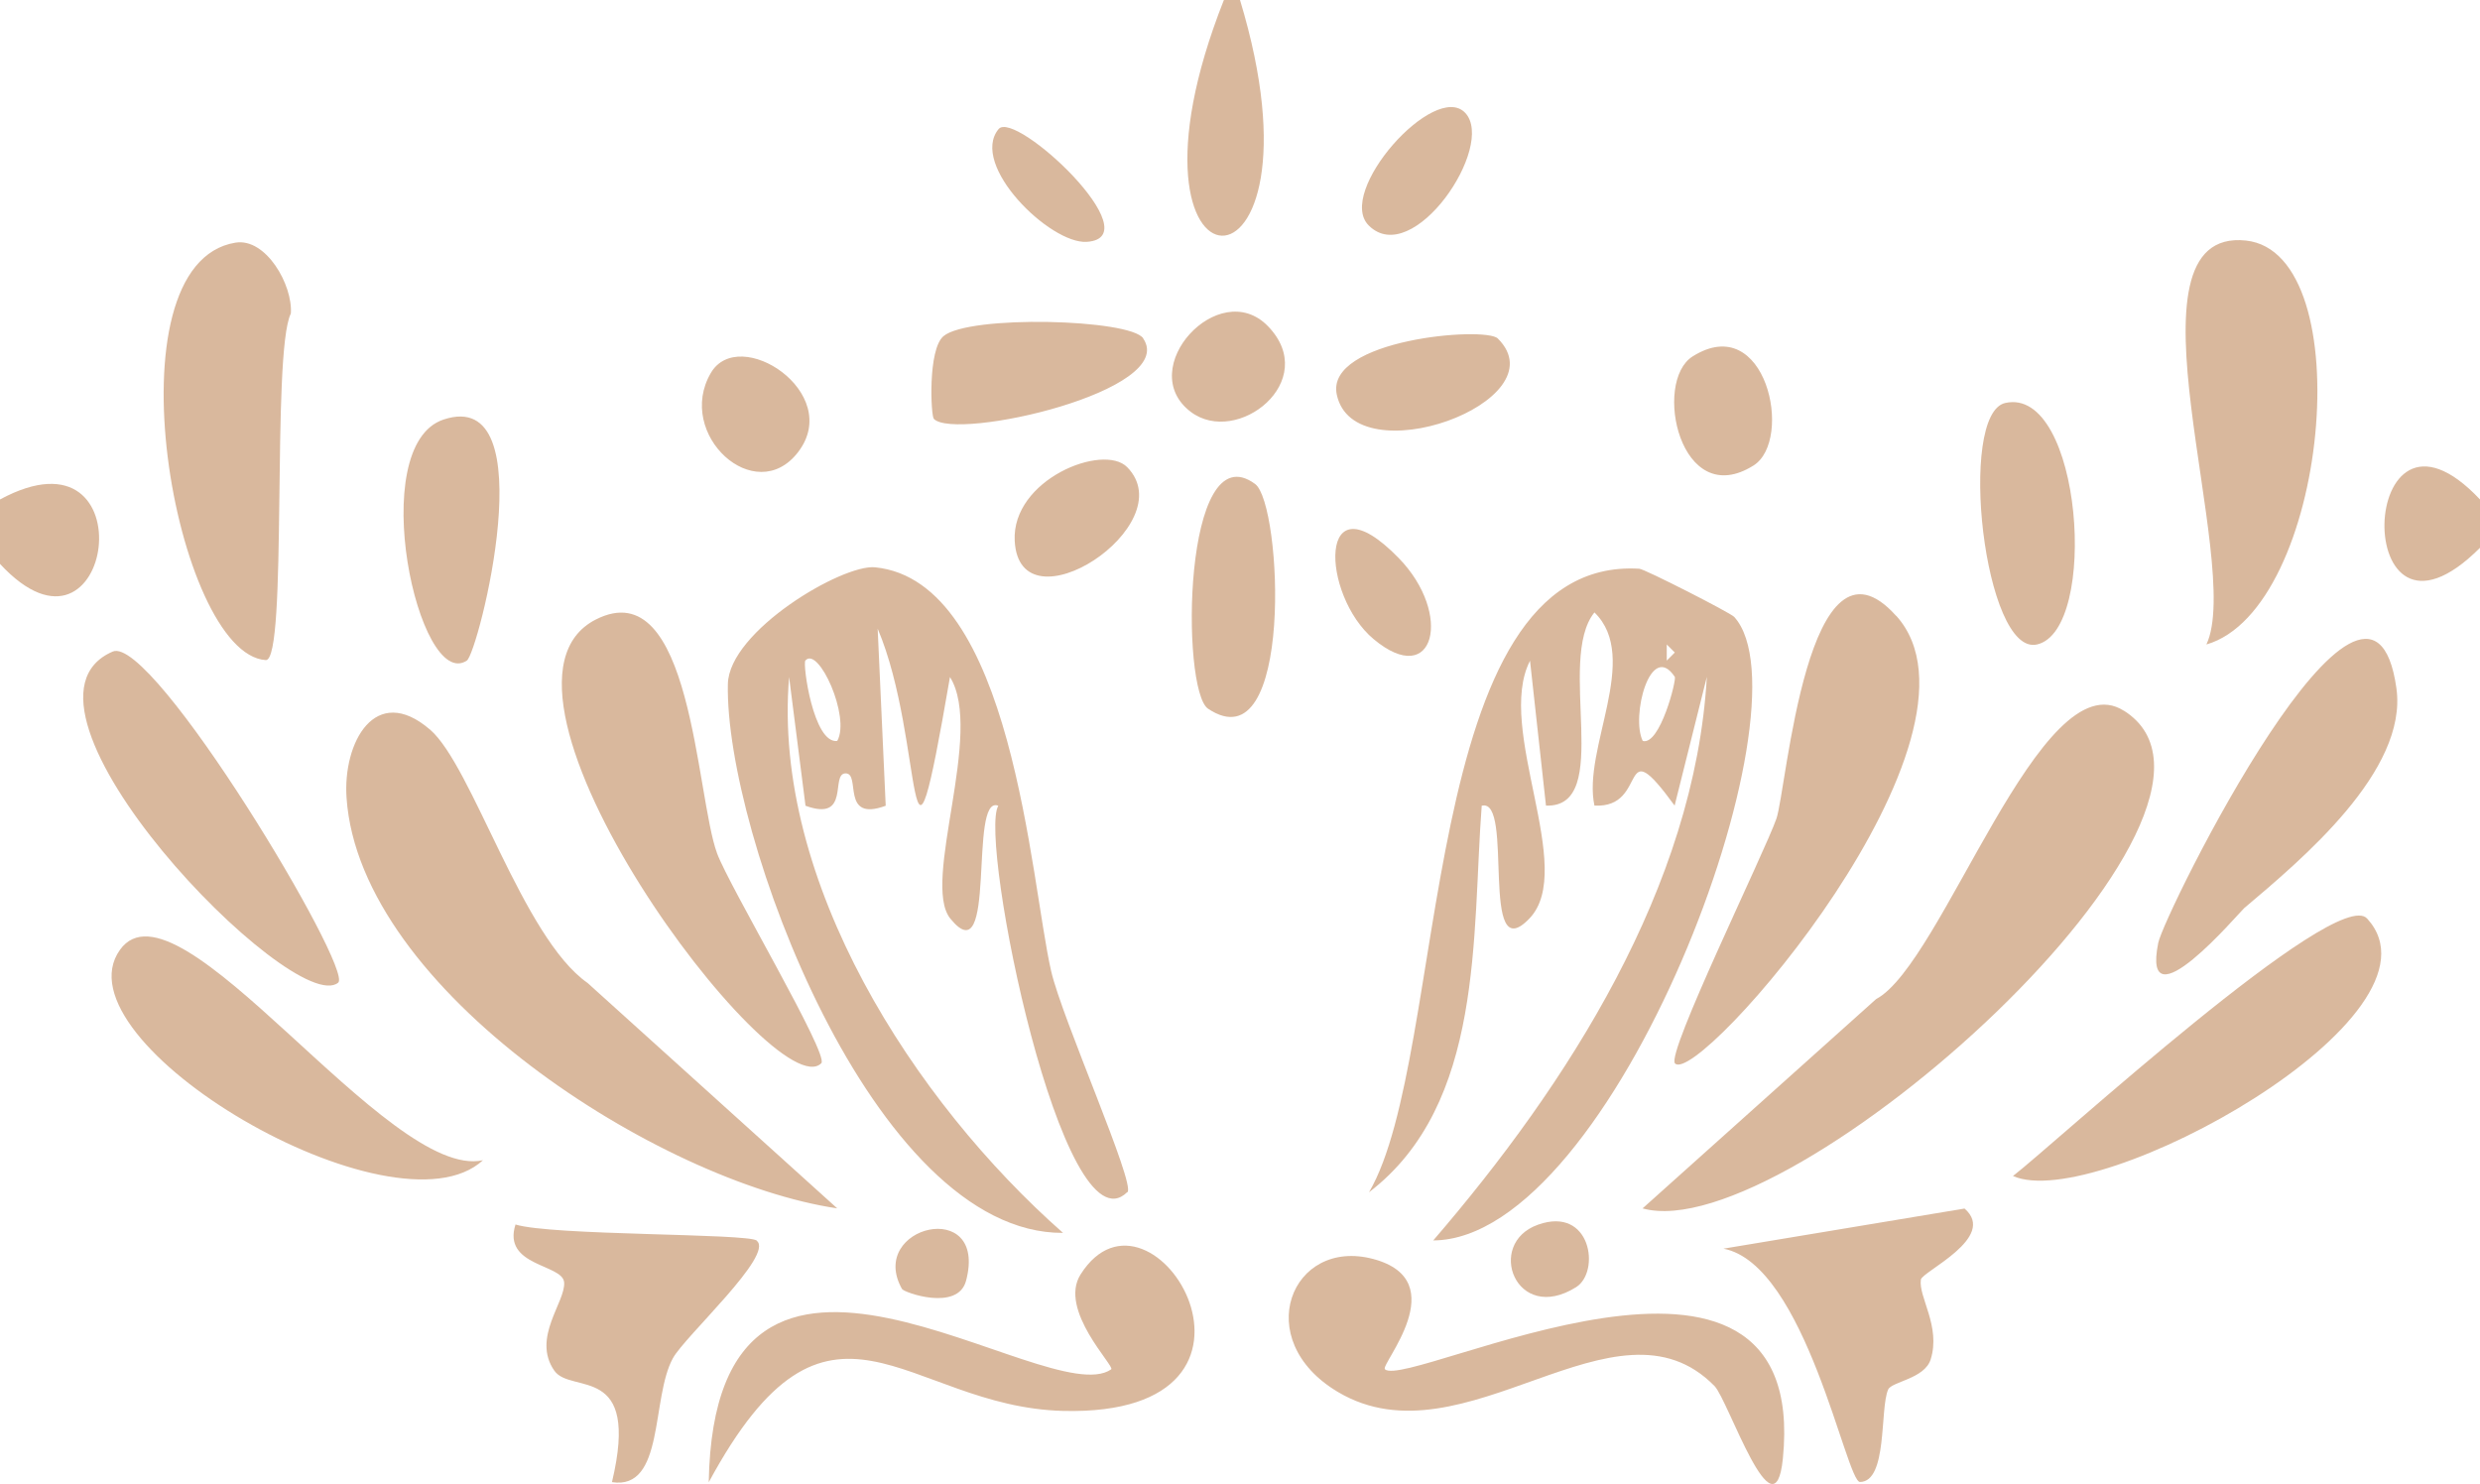 <svg width="127" height="76" viewBox="0 0 127 76" fill="none" xmlns="http://www.w3.org/2000/svg"><g clip-path="url(#a)" fill="#B4723C" fill-opacity=".5"><path d="M62.675 0h.825c4.931 16.271-7.125 15.916-.825 0ZM0 25.578c7.678-4.15 5.79 9.546 0 3.3v-3.3Zm127 2.475c-6.721 6.725-6.325-9.191 0-2.475v2.475Zm-43.048 1.073c.272.016 4.676 2.26 4.857 2.467 4.082 4.497-6.144 31.874-15.413 31.931 6.878-7.986 13.4-18.127 14.011-28.862l-1.65 6.593c-2.927-4.018-1.26.157-4.106 0-.627-2.904 2.392-7.566 0-9.893-1.98 2.45 1.006 10.017-2.482 9.893l-.817-7.418c-1.79 3.49 2.4 10.652-.025 13.194-2.597 2.723-.766-6.213-2.449-5.768-.503 6.593.14 15.273-5.772 19.794 4.14-7.054 2.407-32.624 13.846-31.931Zm1.402 3.878v.825l.412-.413-.412-.412Zm.412 1.658c-1.245-1.873-2.26 2.038-1.641 3.284.882.24 1.74-3.135 1.641-3.284ZM57.727 61.05c-3.298 3.242-7.636-18.07-6.605-19.787-1.55-.627-.025 8.78-2.458 5.776-1.5-1.857 1.748-9.547-.016-12.368-2.285 13.25-1.254 3.259-3.703-2.476l.412 9.068c-2.325.858-1.253-1.658-2.053-1.658s.272 2.508-2.054 1.658l-.84-6.592c-.875 10.47 6.39 21.733 14.027 28.466-9.74.057-17.335-20.57-17.162-28.111.058-2.707 5.856-6.14 7.538-5.974 7.05.701 7.95 16.023 9.014 20.669.56 2.45 4.337 10.916 3.909 11.336l-.009-.008ZM42.875 37.945c.693-1.22-.965-4.892-1.633-4.117-.148.165.412 4.274 1.633 4.117Zm65.891-1.55c7.967 5.042-17.137 27.583-24.65 25.488l11.959-10.719c3.405-1.79 8.436-17.459 12.683-14.769h.008Zm-86.747.965c2.169 1.865 4.742 10.66 8.073 12.98l12.783 11.542C33.77 60.53 18.423 50.72 17.747 40.86c-.198-2.83 1.468-5.908 4.272-3.498Z"/><path d="M42.059 54.448c-2.35 2.368-18.547-19.167-11.546-22.723 4.923-2.5 5.113 9.01 6.21 11.98.618 1.684 5.756 10.323 5.336 10.743Zm55.047-22.913c5.541 6.164-10.16 24.168-11.331 22.922-.462-.495 4.576-10.768 5.195-12.534.52-1.485 1.575-15.462 6.127-10.388h.009ZM12.057 12.426c1.567-.256 2.944 2.178 2.837 3.63-1.006 2.005-.14 17.823-1.287 17.748-4.626-.305-8.238-20.28-1.55-21.378Zm100.932 20.578c1.946-4.117-4.701-21.411 2.028-20.685 5.938.643 4.198 18.886-2.028 20.685ZM70.922 70.125c1.253 1.048 21.796-9.58 20.378 4.571-.421 4.184-2.804-3.003-3.497-3.713-5.055-5.165-12.807 4.142-19.28.306-4.528-2.682-2.384-7.93 1.797-6.816 4.181 1.114.338 5.43.602 5.644v.008ZM36.294 75.91c.297-16.99 17.343-3.491 20.609-5.785.214-.148-2.722-3.036-1.567-4.86 3.661-5.775 11.512 7.294-.891 6.989-8.098-.206-11.958-7.822-18.151 3.655Zm84.925-28.871c4.569 4.983-13.83 15.108-18.135 13.185 2.103-1.617 16.568-14.901 18.135-13.185ZM24.732 59.416C20.18 63.607 2.772 53.35 6.144 48.64c2.96-4.134 13.706 11.865 18.588 10.776Zm90.195-12.913c-.247.214-5.294 6.18-4.404 1.782.297-1.485 10.836-22.748 12.197-13.037.594 4.233-4.874 8.788-7.793 11.255Zm-97.609 3.82C15.058 52.188-.594 36.106 5.773 33.367c2.045-.883 12.353 16.288 11.545 16.956Z"/><path d="M100.602 61.89c1.716 1.478-2.177 3.227-2.235 3.64-.132.89 1.031 2.392.503 4.084-.313.998-1.995 1.138-2.177 1.543-.437.973-.016 4.72-1.443 4.736-.71.008-2.78-11.14-6.993-11.948l12.345-2.054Zm-61.85 1.651c.915.718-3.67 4.885-4.289 6.007-1.13 2.038-.412 6.774-3.125 6.353 1.468-6.147-2.095-4.472-2.953-5.71-1.17-1.683.602-3.54.503-4.53-.09-.932-3.175-.808-2.49-2.953 1.872.577 11.875.445 12.362.825l-.008.008Zm63.937-42.905c3.925-.875 4.816 11.642 1.624 12.368-2.705.61-4.09-11.815-1.624-12.368ZM23.907 33.83c-2.474 1.625-5.228-11-1.196-12.344 5.27-1.758 1.774 11.964 1.196 12.343Zm34.637-16.495c1.814 2.682-9.608 5.256-10.72 4.118-.158-.157-.314-3.548.486-4.233 1.294-1.106 9.566-.883 10.234.107v.008Zm5.731 7.451c1.386 1.023 2.004 14.456-2.408 11.51-1.41-.94-1.303-14.241 2.408-11.51Zm12.428-7.451c3.241 3.226-7.356 7.072-8.247 2.872-.602-2.83 7.612-3.507 8.247-2.872Zm-18.976 6.593c2.895 2.962-5.517 8.474-5.764 3.77-.165-3.143 4.544-5.024 5.764-3.77Zm32.072-.091c-3.76 2.368-5.18-4.29-3.118-5.586 3.76-2.368 5.18 4.29 3.118 5.586ZM64.927 16.7c2.73 2.805-1.575 6.188-3.95 4.39-2.903-2.203 1.451-6.956 3.95-4.39Zm-28.526 2.401c1.443-2.475 6.804 1.007 4.47 4.051-2.194 2.863-6.3-.916-4.47-4.051ZM75.037 5.784c1.575 1.691-2.68 8.003-4.94 5.767-1.723-1.7 3.382-7.434 4.94-5.767Zm-4.692 26.948c-2.705-2.253-2.92-8.474 1.286-4.15 2.788 2.863 1.831 6.749-1.286 4.15ZM51.138 6.61c.841-1.016 7.876 5.56 4.511 5.775-1.88.115-6.02-3.944-4.511-5.776Zm29.573 59.307c-3.076 1.923-4.668-2.236-1.946-3.201 2.721-.965 3.2 2.417 1.946 3.201Zm-34.521.091c-1.806-3.218 4.42-4.728 3.282-.42-.42 1.584-3.183.602-3.282.42Z"/></g><defs><clipPath id="a"><path fill="#fff" d="M0 0h127v76H0z"/></clipPath></defs></svg>
